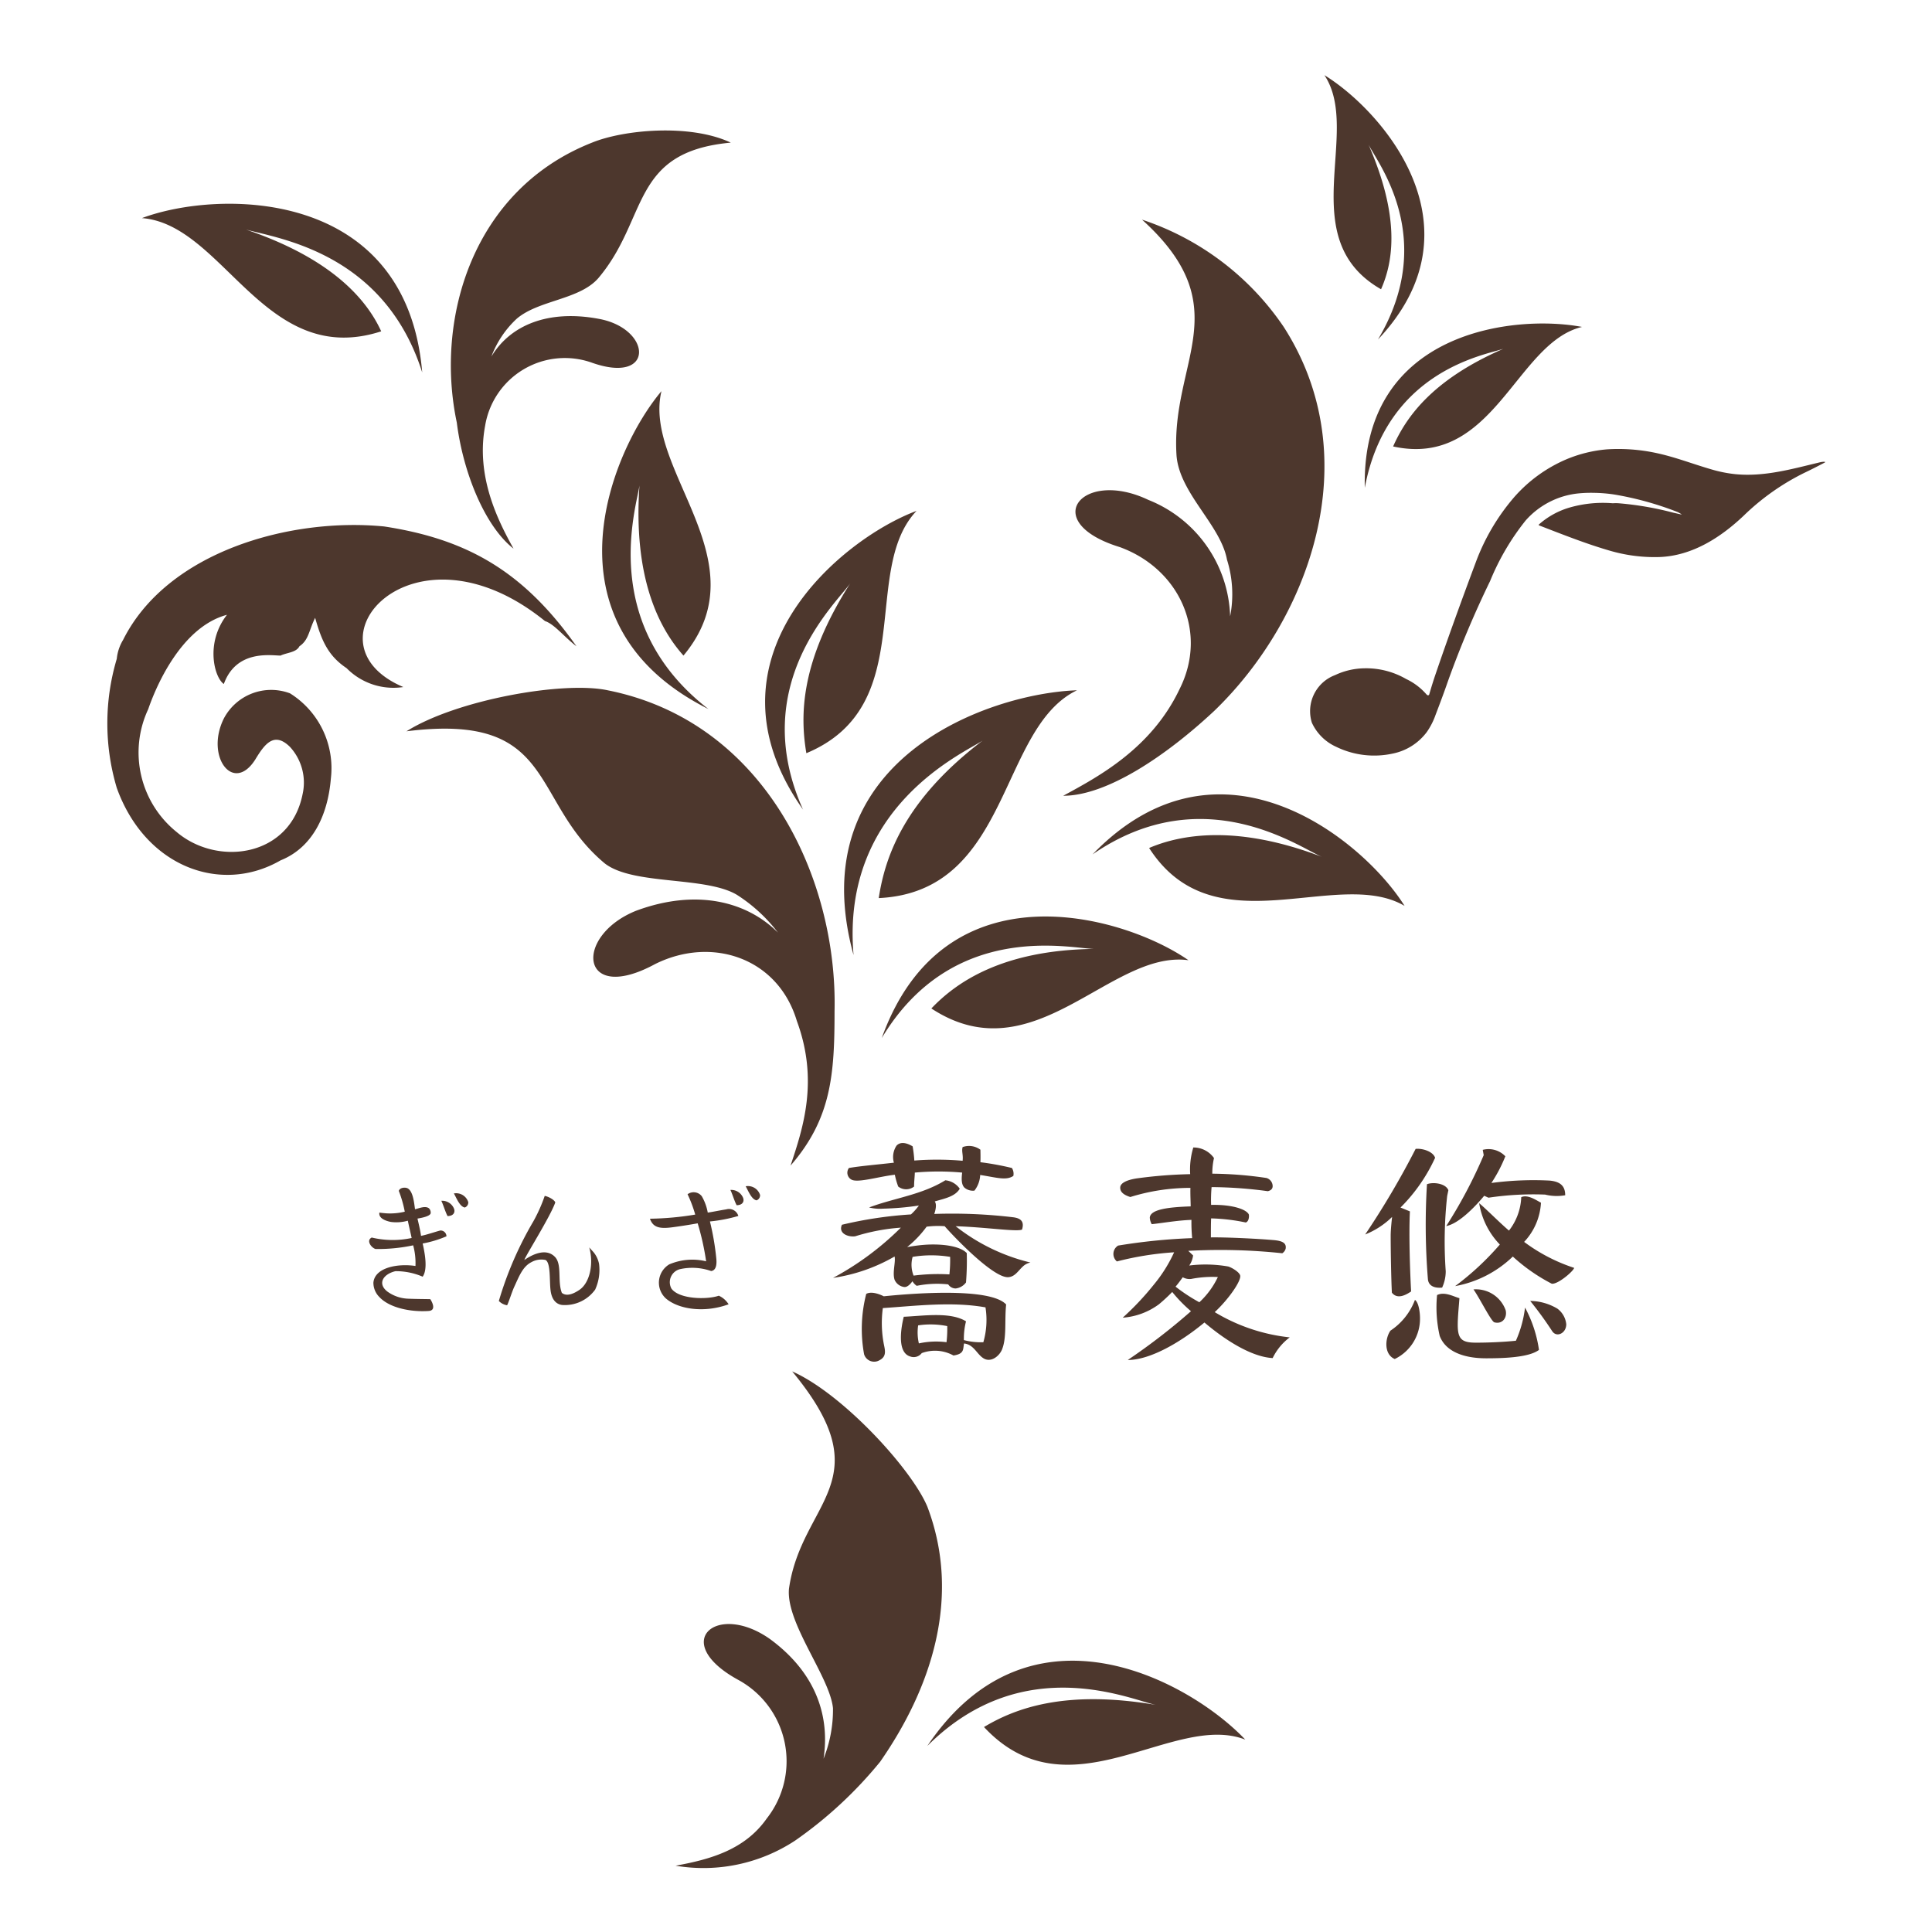 <svg xmlns="http://www.w3.org/2000/svg" xmlns:xlink="http://www.w3.org/1999/xlink" width="180" height="180" viewBox="0 0 180 180">
  <defs>
    <clipPath id="clip-path">
      <rect id="長方形_5773" data-name="長方形 5773" width="180" height="180" transform="translate(-10 -7)" fill="none"/>
    </clipPath>
  </defs>
  <g id="favicon" transform="translate(10 7)" clip-path="url(#clip-path)">
    <path id="パス_23052" data-name="パス 23052" d="M85.313,110.983c-.448.4-.74.964-1.366,1.008-1.367.111-5.018-3.7-5.936-4.749a8.479,8.479,0,0,0-1.68.045,9.879,9.879,0,0,1-1.814,1.9s.9-.157,1.478-.2c1.545-.135,3.4.045,4.076.761A25.431,25.431,0,0,1,80,112.484a1.4,1.4,0,0,1-.963.56.833.833,0,0,1-.694-.381,9.64,9.64,0,0,0-2.934.134,1.353,1.353,0,0,1-.4-.426s-.381.582-.761.537a1.134,1.134,0,0,1-.9-.671c-.223-.672.112-1.635,0-2.173a16.06,16.06,0,0,1-5.734,1.994,27.063,27.063,0,0,0,6.316-4.681,18.6,18.6,0,0,0-4.256.806c-.694.09-1.59-.291-1.232-1.075a37.822,37.822,0,0,1,6.429-.963,5.331,5.331,0,0,0,.739-.829,25.984,25.984,0,0,1-3.337.292,4.035,4.035,0,0,1-1.3-.112c2.307-.874,4.883-1.165,7.1-2.531a1.844,1.844,0,0,1,1.344.784c-.426.739-1.433.918-2.329,1.187.268.336-.045,1.165-.045,1.165a47.977,47.977,0,0,1,7.392.314c.627.09,1.03.358.784,1.143-.493.223-3.36-.224-6.182-.314a18.072,18.072,0,0,0,6.966,3.382,1.472,1.472,0,0,0-.694.358m-3.987-8.512a2.545,2.545,0,0,1-.537,1.456,1.222,1.222,0,0,1-.919-.269c-.314-.291-.291-.873-.224-1.411a24.1,24.1,0,0,0-4.412,0c0,.336-.067.784-.067,1.3a1.2,1.2,0,0,1-1.478,0,6.786,6.786,0,0,1-.314-1.1c-1.433.157-3.382.762-4.009.471a.731.731,0,0,1-.269-1.1c1.031-.18,2.4-.291,4.189-.493a1.922,1.922,0,0,1,.246-1.59c.314-.336.829-.336,1.5.067a11.858,11.858,0,0,1,.157,1.322,27.427,27.427,0,0,1,4.5.022c.067-.56-.112-.874,0-1.277a1.779,1.779,0,0,1,1.657.246s.023.695,0,1.165a26.274,26.274,0,0,1,2.935.538,1,1,0,0,1,.134.739c-.672.448-1.523.157-3.092-.09m2.038,16.262c-.269.649-1.1,1.3-1.814.761-.56-.4-.851-1.232-1.725-1.322-.112.538.045.964-.985,1.12a3.559,3.559,0,0,0-2.957-.223.936.936,0,0,1-1.075.313c-1.277-.381-.829-2.777-.6-3.7,1.747-.067,4.323-.493,5.8.426a6.654,6.654,0,0,0-.2,1.747,6.088,6.088,0,0,0,1.815.2,7.483,7.483,0,0,0,.2-3.248c-3.136-.56-6.518-.134-9.564.067a10.457,10.457,0,0,0,.067,3.225c.112.628.358,1.254-.381,1.635a.979.979,0,0,1-1.433-.56,13.094,13.094,0,0,1,.2-5.622c.6-.336,1.635.224,1.635.224,2.173-.224,9.856-.9,11.4.761-.156,1.5.067,3.069-.381,4.189m-8.332-8.624a2.731,2.731,0,0,0,.09,1.747,17.883,17.883,0,0,1,3.337-.112,12.772,12.772,0,0,0,.067-1.635,10.749,10.749,0,0,0-3.494,0m.515,6.383a4.532,4.532,0,0,0,.067,1.68,7.569,7.569,0,0,1,2.576-.112,10.566,10.566,0,0,0,.067-1.5,7.784,7.784,0,0,0-2.71-.068m33.034,3.047c-2.061-.112-4.569-1.792-6.361-3.315-2.352,1.948-5.129,3.494-7.145,3.494a58.019,58.019,0,0,0,5.891-4.546,13.33,13.33,0,0,1-1.747-1.792,15.837,15.837,0,0,1-1.232,1.142,6.447,6.447,0,0,1-3.382,1.254,26.117,26.117,0,0,0,2.89-3.068,13.469,13.469,0,0,0,1.9-3.024,28.585,28.585,0,0,0-5.331.852.913.913,0,0,1,.112-1.478,54.532,54.532,0,0,1,6.9-.694,15.406,15.406,0,0,1-.067-1.7c-1.321.045-2.666.291-3.7.4a1.4,1.4,0,0,1-.18-.605c.045-.784,1.77-.985,3.808-1.052,0-.381-.044-1.21-.022-1.725a18.892,18.892,0,0,0-5.6.851c-.65-.2-.964-.493-.941-.9.022-.381.538-.672,1.5-.829a42.82,42.82,0,0,1,5.018-.4,7.028,7.028,0,0,1,.291-2.486,2.346,2.346,0,0,1,1.927.985,6.281,6.281,0,0,0-.157,1.456,36.042,36.042,0,0,1,5.04.4.8.8,0,0,1,.582.761c0,.246-.156.4-.448.471a40.28,40.28,0,0,0-5.241-.381,13.412,13.412,0,0,0-.045,1.657c1.926-.045,3.292.4,3.517.9.045.291-.045.672-.291.739a17.607,17.607,0,0,0-3.225-.381c-.022.515-.022,1.254-.022,1.77,1.366-.022,4.211.112,5.779.246.873.067,1.277.269,1.187.806a.739.739,0,0,1-.314.426,54.44,54.44,0,0,0-8.758-.224l.448.426a2.069,2.069,0,0,1-.358.941,12.288,12.288,0,0,1,3.629.09c.314.09,1.053.516,1.12.852.09.515-1.1,2.217-2.374,3.4a16.963,16.963,0,0,0,6.988,2.352,5.266,5.266,0,0,0-1.59,1.927m-7.593-7.37a1.306,1.306,0,0,1-.784-.157s-.448.628-.672.873a16.032,16.032,0,0,0,2.217,1.456,7.633,7.633,0,0,0,1.725-2.352,10.343,10.343,0,0,0-2.486.179m19.506-6.652.873.358c-.112,2.262.022,5.846.112,7.459-.4.268-1.255.806-1.792.112-.067-1.3-.112-3.942-.112-5.286,0-.694.134-1.769.134-1.769a7.634,7.634,0,0,1-2.509,1.635,77.456,77.456,0,0,0,4.7-7.974c.605-.067,1.613.224,1.815.829a15.786,15.786,0,0,1-3.225,4.637m-.537,14.111c-1.008-.426-.919-1.9-.4-2.643a5.936,5.936,0,0,0,2.284-2.867c.358.246.47,1.209.47,1.657a4.162,4.162,0,0,1-2.352,3.853m4.883-15.186a39.042,39.042,0,0,0-.134,7.011,3.631,3.631,0,0,1-.336,1.523c-.717.067-1.254-.157-1.322-.762a62.554,62.554,0,0,1-.09-8.87c.56-.224,1.747-.09,1.994.56Zm3.584,15.119c-1.635,0-3.651-.426-4.279-2.083a11.925,11.925,0,0,1-.246-3.808c.694-.336,1.478.112,2.083.291-.045.694-.157,1.7-.157,2.486,0,1.344.4,1.658,1.7,1.658,1.232,0,2.62-.067,3.718-.179a10.647,10.647,0,0,0,.851-3.091,11.819,11.819,0,0,1,1.3,3.943c-.963.739-3.494.784-4.972.784m5.51-15.254a28.206,28.206,0,0,0-5.242.291l-.4-.179c-.873,1.053-2.374,2.6-3.539,2.822a44.559,44.559,0,0,0,3.494-6.608l-.09-.493a2.163,2.163,0,0,1,2.105.6,13.477,13.477,0,0,1-1.3,2.486,29.692,29.692,0,0,1,5.421-.223c.963.09,1.456.47,1.456,1.367a4.566,4.566,0,0,1-1.9-.068m.649,8.31a16.676,16.676,0,0,1-3.629-2.531,10.421,10.421,0,0,1-5.375,2.755,26.038,26.038,0,0,0,4.166-3.875,7.173,7.173,0,0,1-1.926-3.852c.627.515,1.926,1.836,2.777,2.553a5.394,5.394,0,0,0,1.143-3.113c.582-.269,1.344.247,1.837.516a5.774,5.774,0,0,1-1.568,3.651,16.19,16.19,0,0,0,4.659,2.419c-.045.291-1.5,1.545-2.083,1.478M129.23,116.2c-.292-.068-1.389-2.285-1.949-3.069a2.937,2.937,0,0,1,3,1.948c.157.694-.314,1.321-1.053,1.12m5.375.806a33.387,33.387,0,0,0-2.038-2.8,5.054,5.054,0,0,1,2.531.717,2.059,2.059,0,0,1,.829,1.456c0,.851-.918,1.277-1.321.627M29.378,108.853c.171.77.513,2.38,0,3.093a6.274,6.274,0,0,0-2.537-.513c-1.14.271-1.7,1.154-.755,1.895a3.514,3.514,0,0,0,1.981.67c.656.029,1.511.029,2.024.043,0,0,.7,1.04-.157,1.1-1.724.115-3.677-.313-4.589-1.3a1.872,1.872,0,0,1-.556-1.34c.128-1.425,2.295-1.8,3.919-1.553a6.29,6.29,0,0,0-.214-1.924,15.6,15.6,0,0,1-3.506.342c-.371-.1-.912-.784-.356-1.068a8.409,8.409,0,0,0,3.72.043c-.114-.542-.242-1.055-.356-1.61a3.954,3.954,0,0,1-1.582.114c-.5-.1-1.154-.342-1.069-.869,0,0,.442.058.713.072a5.907,5.907,0,0,0,1.653-.157,10.845,10.845,0,0,0-.556-1.938c.1-.328.627-.357.841-.229.485.286.584,1.312.67,1.939.342-.072.955-.356,1.3-.086a.56.56,0,0,1,.157.47c-.086.285-.884.428-1.226.485.086.4.257,1.054.328,1.61.485-.086,1.354-.385,1.8-.5a.547.547,0,0,1,.57.542,10.256,10.256,0,0,1-2.209.669M31.7,106.3c-.2-.356-.4-1.055-.584-1.425a1.189,1.189,0,0,1,1.154.669c.171.342.043.741-.57.756m1.6-.8c-.47-.086-.77-.883-1.012-1.311a1.184,1.184,0,0,1,1.34.813.5.5,0,0,1-.328.5m12.157,7.639a3.478,3.478,0,0,1-3.107,1.439c-.584-.086-.955-.555-1.054-1.354-.115-.883.028-2.565-.47-2.836a1.868,1.868,0,0,0-1.311.2c-.827.413-1.169,1.368-1.6,2.294-.214.457-.542,1.511-.67,1.725a1.386,1.386,0,0,1-.769-.4,32.912,32.912,0,0,1,3.22-7.425,14.637,14.637,0,0,0,1.055-2.366c.371.072.912.371.983.613-.485,1.368-2.822,5.045-2.879,5.359.84-.585,2.052-1.1,2.836-.3.7.7.228,2.28.655,3.363.485.4,1.2.015,1.625-.271.969-.641,1.368-2.423.926-3.961l.4.441a2.47,2.47,0,0,1,.514,1.084,4.406,4.406,0,0,1-.357,2.394M56.143,106.8a24.446,24.446,0,0,1,.6,3.52c.043.542-.043,1.04-.485,1.1a5.291,5.291,0,0,0-2.922-.171,1.253,1.253,0,0,0-.784,1.8c.713,1,3.306,1.054,4.418.669a2.065,2.065,0,0,1,.912.8c-2.295.841-4.7.456-5.857-.556a1.99,1.99,0,0,1,.328-3.164,5.488,5.488,0,0,1,3.435-.285A23.972,23.972,0,0,0,55,106.973c-.513.1-1.867.313-2.479.385-1.169.142-1.7-.057-1.967-.813a27.8,27.8,0,0,0,4.218-.385,11.819,11.819,0,0,0-.713-1.895.96.96,0,0,1,1.325.185,4.708,4.708,0,0,1,.556,1.524c.342-.043,1.169-.214,1.724-.3a.908.908,0,0,1,1.126.613,14.193,14.193,0,0,1-2.651.513m2.494-1.511c-.2-.356-.4-1.055-.584-1.425a1.188,1.188,0,0,1,1.154.67c.171.342.043.741-.57.755m1.853-.456c-.47-.086-.77-.884-1.012-1.311a1.183,1.183,0,0,1,1.34.812.5.5,0,0,1-.328.5m-32.62-43.7C41.947,59.355,39.31,67.58,46.343,73.44c2.647,2.062,9.388,1.173,12.318,2.932a14.862,14.862,0,0,1,3.82,3.517c-2.93-2.932-7.63-4.1-13.2-2.043-5.871,2.345-5.285,8.793,1.759,4.971,5.275-2.626,11.439-.585,13.2,5.3,2.051,5.558.586,9.964-.587,13.481,3.811-4.386,4.1-8.51,4.1-14.372.293-12.305-6.448-26.979-21.12-29.91-4.1-.889-14.077.869-18.766,3.819m28.154-2.06C45.757,51.149,49.284,40.3,49.577,38.235c-.587,8.508,1.758,13.218,4.1,15.844,7.337-8.79-3.809-17.3-2.051-24.636-4.7,5.577-11.439,21.706,4.4,29.629m8.8,9.377c-5.274-11.722,3.224-19.362,4.4-21.121-4.689,7.339-4.689,12.329-4.1,15.846,10.56-4.405,4.992-17.018,10.266-22.576-7.042,2.628-20.533,13.783-10.559,27.851m4.689,13.5C68.342,68.165,79.781,63.174,81.55,62c-7.336,5.578-9.095,10.854-9.68,14.673,12.319-.587,11.145-15.844,18.472-19.361-8.2.282-25.809,6.447-20.827,24.637M1.466,52.623A4.172,4.172,0,0,0,.88,54.381a21,21,0,0,0,0,12.027c2.637,7.336,9.681,9.964,15.259,6.751,2.93-1.174,4.4-4.125,4.689-7.642a8.222,8.222,0,0,0-3.81-7.921,4.985,4.985,0,0,0-6.164,2.346c-1.758,3.536.88,7.053,2.93,3.819.88-1.457,1.759-2.628,3.234-1.172A4.913,4.913,0,0,1,18.19,67c-1.173,5.86-7.923,6.749-11.733,3.517A9.507,9.507,0,0,1,3.81,59.072c.6-1.759,2.941-7.619,7.336-8.792-2.051,2.627-1.171,5.86-.293,6.447,1.172-3.235,4.406-2.648,5.285-2.648.586-.282,1.465-.282,1.758-.867.879-.588.879-1.478,1.465-2.649.587,2.061,1.173,3.517,2.931,4.688a6.122,6.122,0,0,0,5.285,1.759c-9.681-4.1.88-16.127,13.2-6.146.879.285,1.759,1.457,2.93,2.347-4.982-7.056-10.266-9.985-17.9-11.16C17.017,41.185,5.578,44.4,1.466,52.623M96.393,13.459c9.095,8.225,2.637,13.2,3.223,22.008.293,3.517,4.112,6.447,4.7,9.679a10.749,10.749,0,0,1,.293,5.276,12.077,12.077,0,0,0-7.629-10.852c-6.155-2.932-10.268,2.061-2.638,4.406,5.568,2.039,8.215,7.923,5.568,13.2-2.637,5.578-7.619,8.206-10.853,9.964,4.113,0,9.681-3.8,14.087-7.923,8.8-8.488,14.369-23.465,6.447-35.774a25.694,25.694,0,0,0-13.2-9.981M91.778,72.61c10.4-7.182,19.437-.538,21.416.234-7.906-3.027-13.121-2.126-16.133-.839,6.062,9.44,17.537,1.722,23.8,5.394-3.787-6.061-17.148-17.15-29.078-4.789m25.378-34.2C119.207,27.56,128.3,26.083,130.06,25.5c-6.741,2.93-9.095,6.467-10.267,9.095,9.388,2.061,11.44-9.681,17.6-11.136-6.164-1.172-20.534.283-20.24,14.955m1.222-13.775c9.974-10.549.293-21.4-4.982-24.636,3.517,5.275-2.93,15.259,5.276,19.947C119.843,17.3,120.44,13.2,117.5,6.468c.88,1.759,6.458,8.791.88,18.168M63.8,120.763c8.5,10.266.88,12.025-.293,20.251-.3,3.214,3.809,8.207,4.1,11.135a12.293,12.293,0,0,1-.88,4.71c.586-3.819-.586-7.923-4.992-11.155-4.982-3.517-9.388.3-2.931,3.819a8.629,8.629,0,0,1,2.638,12.894c-2.051,2.93-5.274,3.819-8.5,4.406a15.543,15.543,0,0,0,11.145-2.345,38.873,38.873,0,0,0,7.913-7.337c4.7-6.751,7.628-15.258,4.4-23.766-1.465-3.517-7.922-10.551-12.611-12.612m12.611,34.9c9.085-9.073,19.352-4.1,21.414-3.8-8.509-1.478-13.208.281-16.138,2.04,7.923,8.509,17.6-1.455,24.344,1.174-4.982-5.276-19.938-13.784-29.62.585M72.15,89.716c6.646-11.075,17.74-8.3,19.814-8.308-8.589.1-12.878,3.118-15.191,5.548,9.546,6.271,16.682-5.486,23.953-4.494C94.759,78.311,78.01,73.4,72.15,89.716M58.075,6.282c-3.809-1.78-9.974-1.193-12.9,0C34.025,10.667,30.508,22.694,32.56,32.373c.586,4.688,2.637,9.679,5.285,11.742-1.476-2.647-3.527-6.749-2.648-11.44A7.527,7.527,0,0,1,45.171,26.8c5.871,2.06,5.577-3.213.586-4.1-4.69-.869-8.205.585-9.974,3.515a9.225,9.225,0,0,1,2.354-3.515c2.052-1.759,5.861-1.759,7.62-3.8,4.7-5.577,2.941-11.742,12.318-12.61m-28.739,21.4c-1.466-17.3-19.069-17.018-26.112-14.37,7.629.587,11.439,14.065,22.292,10.549-1.465-3.213-4.982-7.032-13.2-9.679,2.051.889,13.2,1.476,17.018,13.5m130.606,8.33a2.2,2.2,0,0,0-.45.068c-2.56.614-5.145,1.353-7.818,1.088a12.279,12.279,0,0,1-2.186-.434c-1.876-.543-3.405-1.165-5.278-1.557a16.808,16.808,0,0,0-4.482-.321,12.479,12.479,0,0,0-3.822.943,13.531,13.531,0,0,0-4.839,3.522,19.828,19.828,0,0,0-3.57,6.06q-2.17,5.8-3.754,10.443-.292.856-.582,1.864a.125.125,0,0,1-.019.037.117.117,0,0,1-.164.024l-.059-.044a5.776,5.776,0,0,0-1.914-1.454,7.443,7.443,0,0,0-3.952-.993,6.589,6.589,0,0,0-2.661.63,3.588,3.588,0,0,0-2.166,4.438,4.532,4.532,0,0,0,2.271,2.247,8.088,8.088,0,0,0,5.247.631,5.256,5.256,0,0,0,3.19-2.01,6.572,6.572,0,0,0,.817-1.6q.75-1.962,1.126-3.061a93.162,93.162,0,0,1,3.952-9.4,22.822,22.822,0,0,1,3.319-5.654,7.568,7.568,0,0,1,4.928-2.519,12.086,12.086,0,0,1,1.444-.05,13.6,13.6,0,0,1,1.9.158,29.552,29.552,0,0,1,5.916,1.644l.26.149c.1.06.1.075-.019.049l-.675-.152a29.465,29.465,0,0,0-5.077-.877,3.569,3.569,0,0,0-.561,0,11.2,11.2,0,0,0-3.969.381,7.435,7.435,0,0,0-2.915,1.594.051.051,0,0,0,.015.086c2.215.856,4.45,1.743,6.657,2.375a14.857,14.857,0,0,0,3.386.562s0,0,.005,0q.591.029,1.185.01c3.039-.117,5.685-1.819,7.833-3.855a22.132,22.132,0,0,1,5.672-4q.774-.368,1.827-.921c.126-.067.118-.1-.024-.094" fill="#4d372d"/>
  </g>
</svg>
